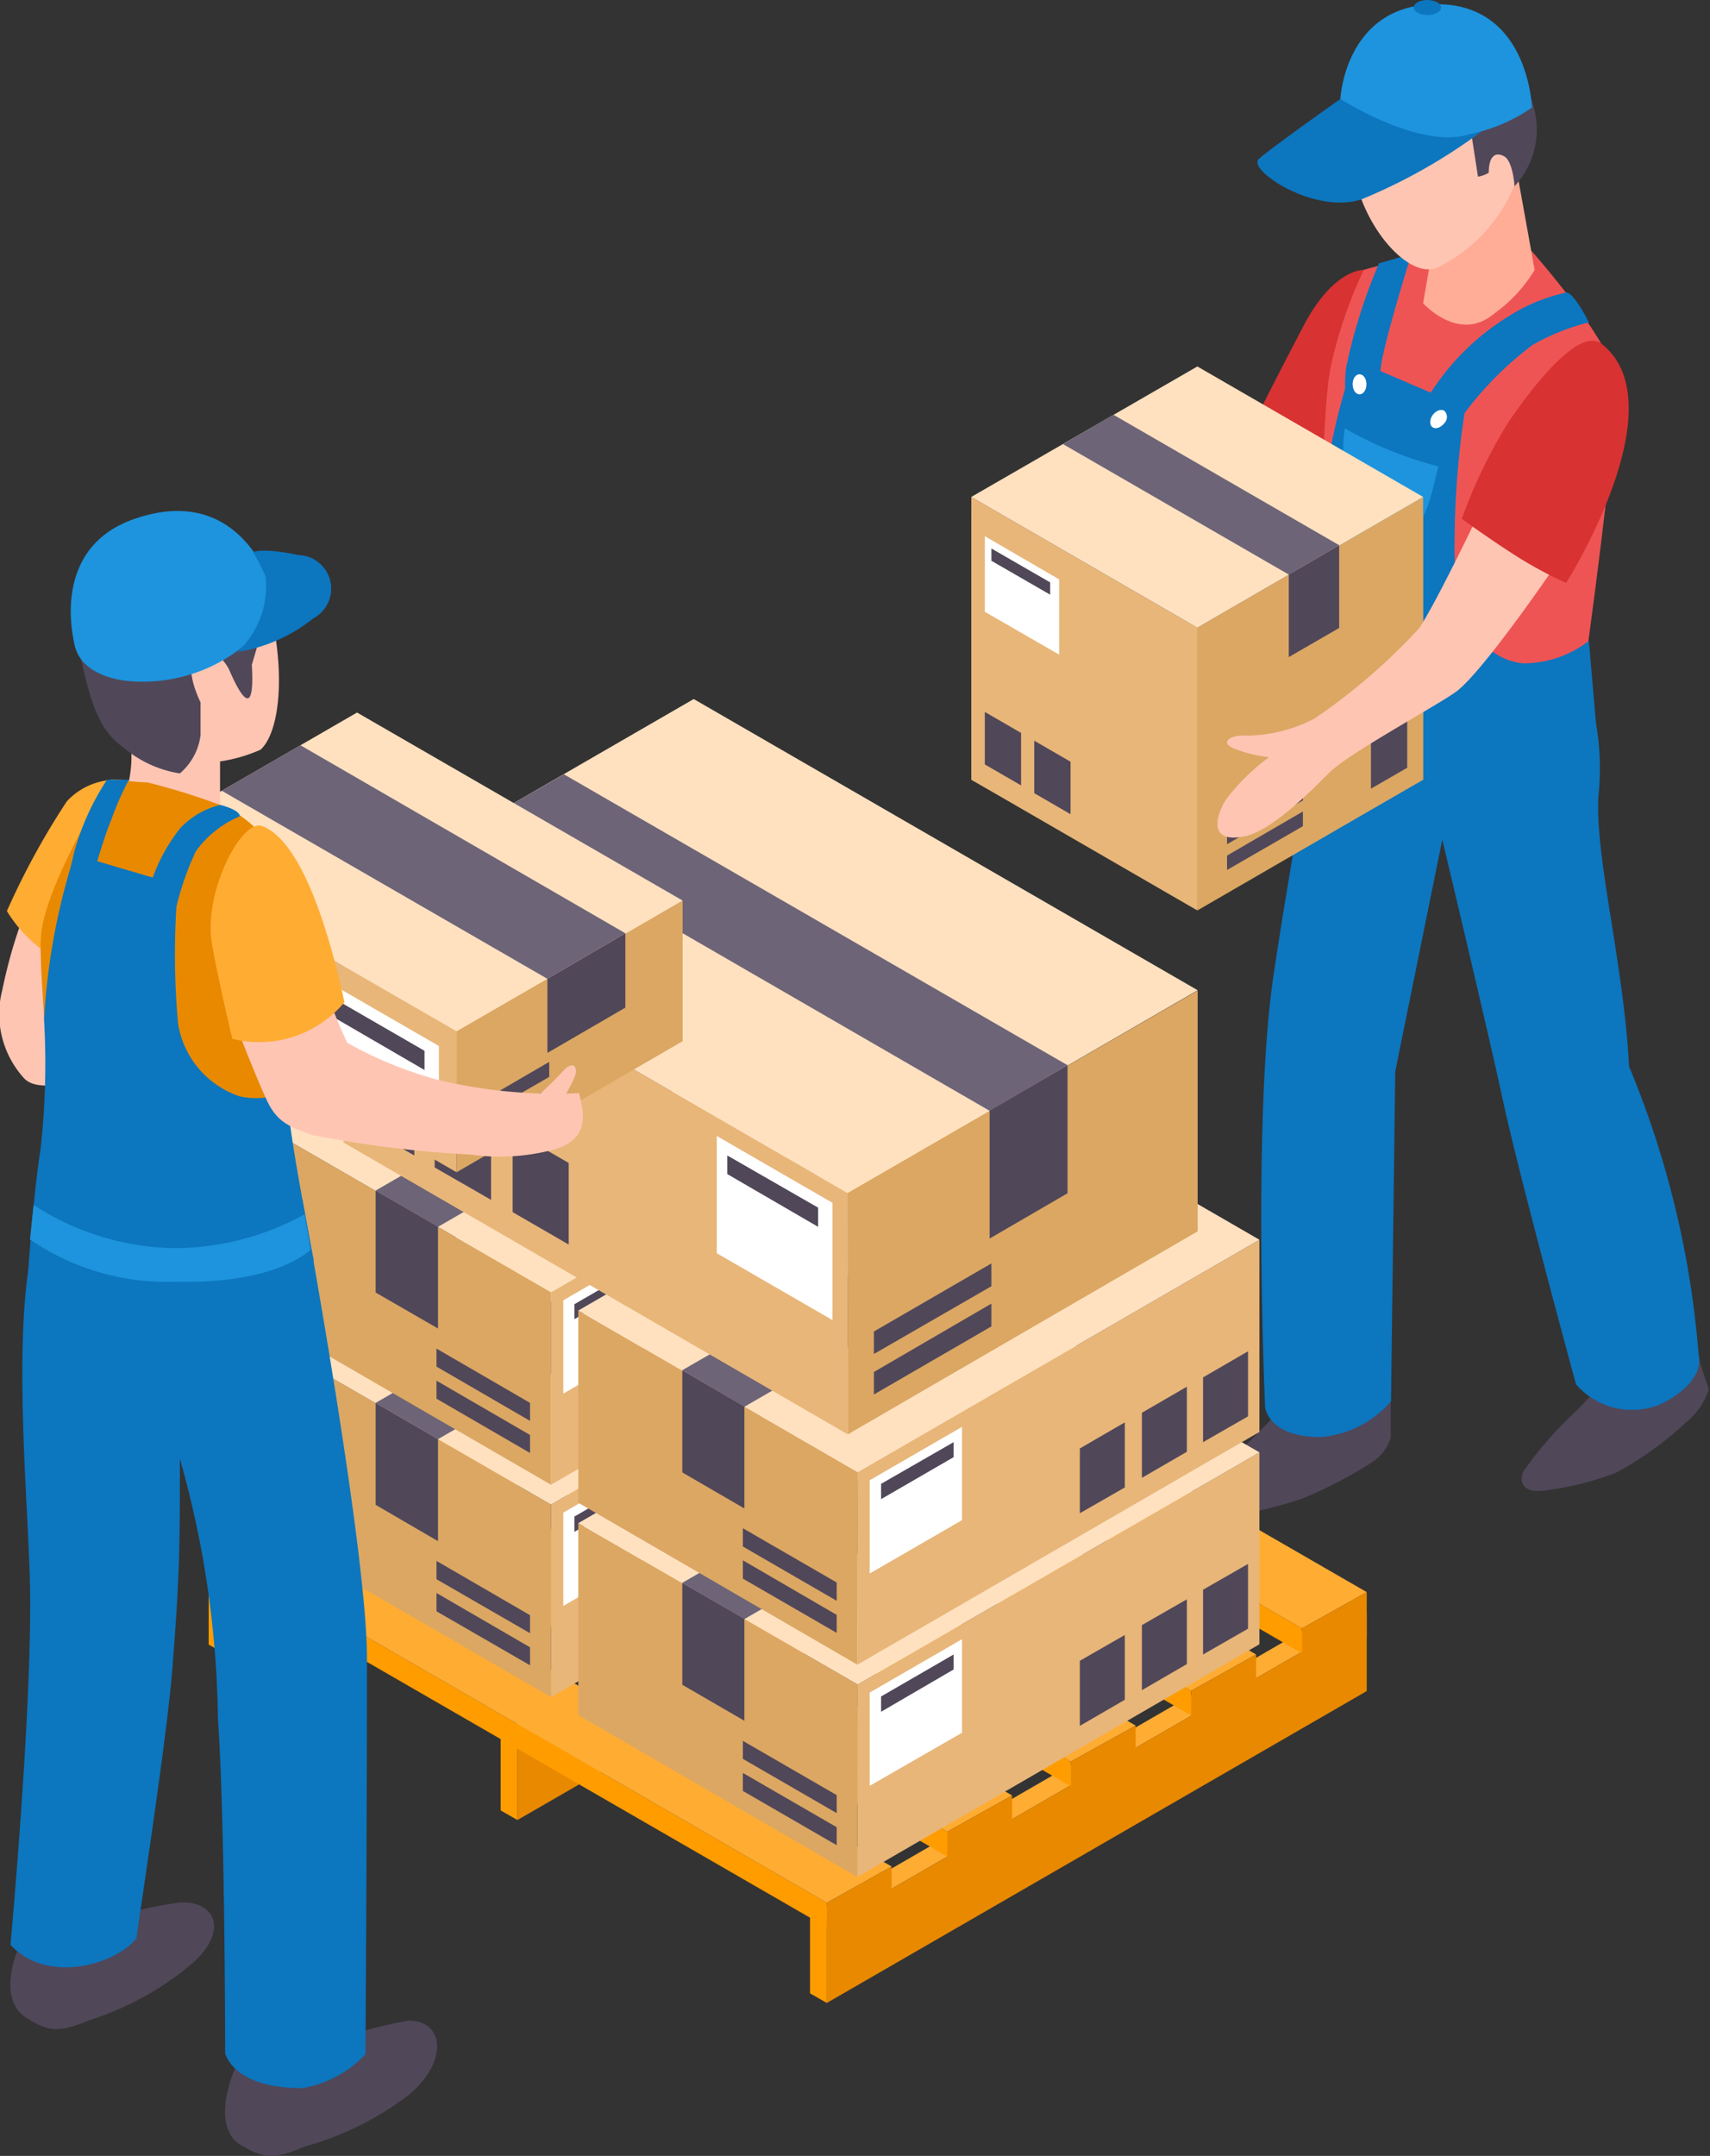 <?xml version="1.0" encoding="UTF-8"?> <svg xmlns="http://www.w3.org/2000/svg" viewBox="0 0 57.04 71.89"><rect x="0" y="0" width="57.04" height="71.89" fill="#333333" stroke="none"/> <defs> <style>.cls-1{fill:#504759;}.cls-2{fill:#0c76bf;}.cls-3{fill:#d83232;}.cls-4{fill:#ef5454;}.cls-5{fill:#ffad97;}.cls-6{fill:#fff;}.cls-7{fill:#1d94dd;}.cls-8{fill:#ffc5b3;}.cls-9{fill:#dba763;}.cls-10{fill:#e8b679;}.cls-11{fill:#ffe1c0;}.cls-12{fill:#6d6477;}.cls-13{fill:#ffac33;}.cls-14{fill:#e88900;}.cls-15{fill:#ff9c00;}</style> </defs> <g id="Слой_2" data-name="Слой 2"> <g id="Layer_1" data-name="Layer 1"> <path class="cls-1" d="M42.8,46.9s-.59.65-1.38,1.42L39.78,49.9c-.4.39-.07.74.69.72a13.47,13.47,0,0,0,3-.66,15.05,15.05,0,0,0,2.25-1.17,1.52,1.52,0,0,0,.67-.85V46.75Z"></path> <path class="cls-1" d="M53.62,45.85a10.09,10.09,0,0,1-1.17,1.32A12.46,12.46,0,0,0,50.86,49c-.15.19-.24.75.52.72a10.18,10.18,0,0,0,2.52-.61,11,11,0,0,0,2.33-1.67A2.34,2.34,0,0,0,57,46.33l-.39-1.18Z"></path> <path class="cls-2" d="M53.32,26.53a8.72,8.72,0,0,0-2.13-6.67c.19-1.47-6.63.59-6.63.59s-1.47,7.92-2.08,12.08c-.71,4.74-.28,14.39-.28,14.39s.09,1,1.85,1a3.49,3.49,0,0,0,2.35-1.19l.14-11L48.11,28s1.51,6.32,2,8.59c.51,2.42,2.46,9.57,2.46,9.57a2.47,2.47,0,0,0,2.83.66c1.57-.78,1.26-1.66,1.26-1.66a31.41,31.41,0,0,0-2.32-9.6C54.16,32.1,53.19,28.54,53.32,26.53Z"></path> <path class="cls-3" d="M45.49,9s-1-.05-2,1.85-2,3.91-2,3.91a6.38,6.38,0,0,1,3.07,1.68C46.78,14.44,47.14,9.9,45.49,9Z"></path> <path class="cls-4" d="M45.49,9a15.26,15.26,0,0,0-1.05,3c-.51,1.93-.33,10.91-.33,10.91a8.88,8.88,0,0,0,5.57,1.19,4.72,4.72,0,0,0,3.13-1.46s1.24-8.8,1.07-10.06-2.8-4.22-2.8-4.22A16.74,16.74,0,0,0,45.49,9Z"></path> <path class="cls-5" d="M47.88,7.75l-.41,2.36s1.2,1.35,2.38.34A4.83,4.83,0,0,0,51.19,9l-.58-3.22Z"></path> <path class="cls-2" d="M48.39,14.44a11.39,11.39,0,0,1,2.72-2.93A7.32,7.32,0,0,1,53,10.75s-.44-.9-.73-1a5.86,5.86,0,0,0-1.92.78,8.17,8.17,0,0,0-2.74,2.75C46.62,15,47.69,15.41,48.39,14.44Z"></path> <path class="cls-2" d="M46,8.78a18.07,18.07,0,0,0-1.1,3.49c-.12,1.13.1,1.48.56,1.52s.48-.77.62-1.67,1-3.65,1-3.65Z"></path> <path class="cls-2" d="M53,21.37a3.58,3.58,0,0,1-2.2.75c-1-.1-2.35-1-2.28-4.08a29.56,29.56,0,0,1,.36-4.45L45.18,12A21.18,21.18,0,0,0,44,18.83c-.19,4.53-.28,6.1-.28,6.1a50.1,50.1,0,0,0,6.25,0,20.38,20.38,0,0,0,3.29-.53Z"></path> <path class="cls-6" d="M45.58,12.81c0,.19-.1.34-.23.34s-.23-.15-.23-.34.1-.33.23-.33S45.58,12.63,45.58,12.81Z"></path> <path class="cls-6" d="M47.79,13.84c-.11.15-.11.34,0,.41s.28,0,.39-.14a.29.29,0,0,0,0-.41C48.07,13.63,47.9,13.69,47.79,13.84Z"></path> <path class="cls-7" d="M44.86,14.28c-.15.76-.07,3.16,1.29,3.52s1.54-1.12,1.83-2.25A12.27,12.27,0,0,1,44.86,14.28Z"></path> <path class="cls-8" d="M49.54,2.22a2.73,2.73,0,0,0-4.26,1.45c-.91,2.58,1.43,5.8,2.67,5.25a5.27,5.27,0,0,0,2.57-2.75A4.09,4.09,0,0,0,49.54,2.22Z"></path> <polygon class="cls-9" points="39.94 30.28 39.94 20.93 47.47 17.18 47.47 26 39.94 30.28"></polygon> <polygon class="cls-10" points="39.94 30.28 39.94 20.93 32.4 17.18 32.4 26 39.94 30.28"></polygon> <polygon class="cls-9" points="39.94 30.36 39.94 20.93 47.47 16.57 47.47 26 39.94 30.36"></polygon> <polygon class="cls-10" points="39.94 30.36 39.94 20.93 32.4 16.57 32.4 26 39.94 30.36"></polygon> <polygon class="cls-11" points="32.4 16.57 39.94 20.93 47.47 16.57 39.94 12.22 32.4 16.57"></polygon> <polygon class="cls-1" points="44.67 20.94 42.99 21.91 42.99 19.16 44.67 18.18 44.67 20.94"></polygon> <polygon class="cls-12" points="44.67 18.18 37.14 13.83 35.46 14.81 42.99 19.16 44.67 18.18"></polygon> <polygon class="cls-1" points="40.93 29.01 40.93 28.53 43.46 27.06 43.46 27.55 40.93 29.01"></polygon> <polygon class="cls-1" points="40.93 28.15 40.93 27.66 43.46 26.19 43.46 26.69 40.93 28.15"></polygon> <polygon class="cls-1" points="45.73 24.61 45.73 26.3 46.94 25.6 46.94 23.91 45.73 24.61"></polygon> <polygon class="cls-1" points="34.06 24.44 34.06 26.19 32.85 25.49 32.85 23.74 34.06 24.44"></polygon> <polygon class="cls-1" points="35.71 25.4 35.71 27.15 34.5 26.45 34.5 24.7 35.71 25.4"></polygon> <polygon class="cls-6" points="35.33 19.32 35.33 21.83 32.85 20.4 32.85 17.88 35.33 19.32"></polygon> <polygon class="cls-1" points="35.03 19.83 35.03 19.42 33.07 18.29 33.07 18.7 35.03 19.83"></polygon> <path class="cls-8" d="M49.33,17.12s-1.43,3-2,3.84a20.19,20.19,0,0,1-3.48,3,5,5,0,0,1-2.22.57c-.59-.05-1,.24-.42.45a4.67,4.67,0,0,0,1.12.27,6.94,6.94,0,0,0-1.44,1.42c-.33.52-.61,1.49.66,1.21,1-.23,2.47-1.81,2.84-2.16.71-.66,3.52-2.18,4.16-2.64.9-.63,3.45-4.39,3.45-4.39S51.19,16.72,49.33,17.12Z"></path> <path class="cls-3" d="M53.43,11.47c-.74-.6-2.32,1.42-3.16,2.68a17.18,17.18,0,0,0-1.51,3.15s1,.73,1.91,1.3a14,14,0,0,0,1.57.84S56,13.51,53.43,11.47Z"></path> <path class="cls-1" d="M45.08,4.49a2.29,2.29,0,0,0,2.26.68,5.1,5.1,0,0,0,1.75-.64l.21,1.36a1,1,0,0,0,.36-.13c0-.54.21-.71.51-.55s.35,1,.35,1a2.78,2.78,0,0,0,.67-2.52C51,2.69,49.68.79,47.88,1a3.34,3.34,0,0,0-3.09,2.4A1.27,1.27,0,0,0,45.08,4.49Z"></path> <path class="cls-2" d="M44.71,3.3s-2.32,1.64-2.72,2,1.84,1.86,3.42,1.35a18.53,18.53,0,0,0,4-2.26Z"></path> <path class="cls-7" d="M44.71,3.3S47.36,5,49,4.48a5.71,5.71,0,0,0,2.1-.89S51,.14,47.93.14,44.71,3.3,44.71,3.3Z"></path> <path class="cls-2" d="M48.07.25c0,.14-.21.25-.46.25s-.45-.11-.45-.25.2-.25.45-.25S48.07.11,48.07.25Z"></path> <polygon class="cls-13" points="44.98 53.5 27.02 63.88 27.58 64.23 45.59 53.83 44.98 53.5"></polygon> <polygon class="cls-14" points="45.59 53.83 27.58 64.23 27.58 66.79 45.59 56.39 45.59 53.83"></polygon> <polygon class="cls-15" points="27.02 66.47 27.02 63.88 27.58 64.23 27.58 66.79 27.02 66.47"></polygon> <polygon class="cls-13" points="24.93 41.87 6.96 52.25 7.52 52.6 25.54 42.2 24.93 41.87"></polygon> <polygon class="cls-14" points="25.54 42.19 7.52 52.6 7.52 55.16 25.54 44.76 25.54 42.19"></polygon> <polygon class="cls-15" points="6.96 54.84 6.96 52.25 7.53 52.6 7.53 55.16 6.96 54.84"></polygon> <polygon class="cls-13" points="34.66 47.4 16.7 57.78 17.26 58.13 35.28 47.73 34.66 47.4"></polygon> <polygon class="cls-14" points="35.28 47.72 17.26 58.13 17.26 60.69 35.28 50.29 35.28 47.72"></polygon> <polygon class="cls-15" points="16.7 60.37 16.7 57.78 17.26 58.13 17.26 60.69 16.7 60.37"></polygon> <polygon class="cls-15" points="27.58 63.45 6.96 51.54 6.96 52.37 27.58 64.27 27.58 63.45"></polygon> <polygon class="cls-13" points="29.74 62.24 27.58 63.45 6.96 51.54 9.12 50.34 29.74 62.24"></polygon> <polygon class="cls-14" points="29.74 62.24 27.58 63.45 27.58 64.99 29.74 63.73 29.74 62.24"></polygon> <polygon class="cls-15" points="31.6 61.08 10.93 49.12 10.93 49.95 31.6 61.91 31.6 61.08"></polygon> <polygon class="cls-13" points="33.76 59.87 31.6 61.08 10.93 49.12 13.08 47.92 33.76 59.87"></polygon> <polygon class="cls-14" points="33.76 59.87 31.6 61.08 31.6 62.62 33.76 61.36 33.76 59.87"></polygon> <polygon class="cls-15" points="35.72 58.74 14.99 46.77 14.99 47.59 35.72 59.57 35.72 58.74"></polygon> <polygon class="cls-13" points="37.88 57.54 35.72 58.74 14.99 46.77 17.14 45.56 37.88 57.54"></polygon> <polygon class="cls-14" points="37.88 57.54 35.72 58.74 35.72 60.29 37.88 59.03 37.88 57.54"></polygon> <polygon class="cls-15" points="39.73 56.38 19.06 44.47 19.06 45.3 39.73 57.2 39.73 56.38"></polygon> <polygon class="cls-13" points="41.9 55.17 39.73 56.38 19.06 44.47 21.21 43.27 41.9 55.17"></polygon> <polygon class="cls-14" points="41.9 55.17 39.73 56.38 39.73 57.92 41.9 56.66 41.9 55.17"></polygon> <polygon class="cls-15" points="43.43 54.3 22.71 42.34 22.71 43.17 43.43 55.13 43.43 54.3"></polygon> <polygon class="cls-13" points="45.59 53.09 43.43 54.3 22.71 42.34 24.86 41.13 45.59 53.09"></polygon> <polygon class="cls-14" points="45.59 53.09 43.43 54.3 43.43 55.84 45.59 54.58 45.59 53.09"></polygon> <polygon class="cls-9" points="18.38 56.59 18.38 50.17 9.07 44.79 9.07 51.2 18.38 56.59"></polygon> <polygon class="cls-10" points="18.38 56.59 18.38 50.17 31.79 42.43 31.79 48.84 18.38 56.59"></polygon> <polygon class="cls-11" points="31.79 42.43 18.38 50.17 9.07 44.79 22.48 37.05 31.79 42.43"></polygon> <polygon class="cls-1" points="12.53 50.18 14.61 51.39 14.61 47.99 12.53 46.78 12.53 50.18"></polygon> <polygon class="cls-12" points="12.53 46.78 25.93 39.04 28.01 40.25 14.61 47.99 12.53 46.78"></polygon> <polygon class="cls-1" points="17.68 55.53 17.68 54.93 14.56 53.12 14.56 53.73 17.68 55.53"></polygon> <polygon class="cls-1" points="17.68 54.46 17.68 53.86 14.56 52.05 14.56 52.66 17.68 54.46"></polygon> <polygon class="cls-1" points="29.91 47.01 29.91 49.18 31.4 48.31 31.4 46.15 29.91 47.01"></polygon> <polygon class="cls-1" points="27.86 48.19 27.86 50.36 29.36 49.5 29.36 47.33 27.86 48.19"></polygon> <polygon class="cls-1" points="25.8 49.38 25.8 51.55 27.29 50.68 27.29 48.52 25.8 49.38"></polygon> <polygon class="cls-6" points="18.79 50.44 18.79 53.55 21.86 51.78 21.86 48.66 18.79 50.44"></polygon> <polygon class="cls-1" points="19.16 51.08 19.16 50.57 21.58 49.18 21.58 49.67 19.16 51.08"></polygon> <polygon class="cls-9" points="28.6 62.59 28.61 56.17 19.29 50.79 19.29 57.19 28.6 62.59"></polygon> <polygon class="cls-10" points="28.6 62.59 28.61 56.17 42.01 48.43 42.01 54.83 28.6 62.59"></polygon> <polygon class="cls-11" points="42.01 48.43 28.61 56.17 19.29 50.79 32.7 43.05 42.01 48.43"></polygon> <polygon class="cls-1" points="22.76 56.18 24.83 57.38 24.83 53.98 22.76 52.78 22.76 56.18"></polygon> <polygon class="cls-12" points="22.76 52.78 36.15 45.04 38.23 46.24 24.83 53.99 22.76 52.78"></polygon> <polygon class="cls-1" points="27.91 61.53 27.91 60.93 24.78 59.12 24.78 59.72 27.91 61.53"></polygon> <polygon class="cls-1" points="27.91 60.46 27.91 59.86 24.78 58.05 24.78 58.65 27.91 60.46"></polygon> <polygon class="cls-1" points="40.13 53.01 40.13 55.17 41.63 54.31 41.63 52.15 40.13 53.01"></polygon> <polygon class="cls-1" points="38.09 54.19 38.09 56.36 39.59 55.49 39.59 53.33 38.09 54.19"></polygon> <polygon class="cls-1" points="36.02 55.38 36.02 57.55 37.52 56.68 37.52 54.52 36.02 55.38"></polygon> <polygon class="cls-6" points="29.01 56.44 29.01 59.55 32.09 57.78 32.09 54.66 29.01 56.44"></polygon> <polygon class="cls-1" points="29.39 57.08 29.39 56.57 31.81 55.17 31.81 55.67 29.39 57.08"></polygon> <polygon class="cls-9" points="18.38 49.51 18.38 43.09 9.07 37.71 9.07 44.12 18.38 49.51"></polygon> <polygon class="cls-10" points="18.38 49.51 18.38 43.09 31.79 35.35 31.79 41.75 18.38 49.51"></polygon> <polygon class="cls-11" points="31.79 35.35 18.38 43.09 9.07 37.71 22.48 29.96 31.79 35.35"></polygon> <polygon class="cls-1" points="12.53 43.1 14.61 44.3 14.61 40.9 12.53 39.7 12.53 43.1"></polygon> <polygon class="cls-12" points="12.53 39.7 25.93 31.96 28.01 33.16 14.61 40.91 12.53 39.7"></polygon> <polygon class="cls-1" points="17.68 48.45 17.68 47.85 14.56 46.04 14.56 46.64 17.68 48.45"></polygon> <polygon class="cls-1" points="17.68 47.38 17.68 46.78 14.56 44.97 14.56 45.57 17.68 47.38"></polygon> <polygon class="cls-1" points="29.91 39.93 29.91 42.09 31.4 41.23 31.4 39.06 29.91 39.93"></polygon> <polygon class="cls-1" points="27.86 41.11 27.86 43.28 29.36 42.41 29.36 40.25 27.86 41.11"></polygon> <polygon class="cls-1" points="25.8 42.3 25.8 44.47 27.29 43.6 27.29 41.44 25.8 42.3"></polygon> <polygon class="cls-6" points="18.79 43.36 18.79 46.47 21.86 44.7 21.86 41.58 18.79 43.36"></polygon> <polygon class="cls-1" points="19.16 43.99 19.16 43.49 21.58 42.09 21.58 42.59 19.16 43.99"></polygon> <polygon class="cls-9" points="28.6 55.51 28.61 49.09 19.29 43.7 19.29 50.11 28.6 55.51"></polygon> <polygon class="cls-10" points="28.6 55.51 28.61 49.09 42.01 41.34 42.01 47.75 28.6 55.51"></polygon> <polygon class="cls-11" points="42.01 41.34 28.61 49.09 19.29 43.7 32.7 35.96 42.01 41.34"></polygon> <polygon class="cls-1" points="22.76 49.1 24.83 50.3 24.83 46.9 22.76 45.69 22.76 49.1"></polygon> <polygon class="cls-12" points="22.76 45.69 36.15 37.96 38.23 39.16 24.83 46.91 22.76 45.69"></polygon> <polygon class="cls-1" points="27.91 54.45 27.91 53.85 24.78 52.03 24.78 52.64 27.91 54.45"></polygon> <polygon class="cls-1" points="27.91 53.38 27.91 52.77 24.78 50.96 24.78 51.57 27.91 53.38"></polygon> <polygon class="cls-1" points="40.13 45.93 40.13 48.09 41.63 47.23 41.63 45.06 40.13 45.93"></polygon> <polygon class="cls-1" points="38.09 47.11 38.09 49.28 39.59 48.41 39.59 46.24 38.09 47.11"></polygon> <polygon class="cls-1" points="36.02 48.3 36.02 50.46 37.52 49.6 37.52 47.43 36.02 48.3"></polygon> <polygon class="cls-6" points="29.01 49.36 29.01 52.47 32.09 50.69 32.09 47.58 29.01 49.36"></polygon> <polygon class="cls-1" points="29.39 49.99 29.39 49.48 31.81 48.09 31.81 48.59 29.39 49.99"></polygon> <polygon class="cls-9" points="28.28 47.83 28.27 39.78 39.95 33.03 39.95 41.06 28.28 47.83"></polygon> <polygon class="cls-10" points="28.28 47.83 28.27 39.78 11.46 30.06 11.46 38.1 28.28 47.83"></polygon> <polygon class="cls-11" points="11.46 30.06 28.27 39.78 39.95 33.02 23.14 23.31 11.46 30.06"></polygon> <polygon class="cls-1" points="35.61 39.79 33.01 41.3 33.01 37.03 35.61 35.52 35.61 39.79"></polygon> <polygon class="cls-12" points="35.61 35.52 18.81 25.82 16.2 27.32 33.01 37.04 35.61 35.52"></polygon> <polygon class="cls-1" points="29.15 46.5 29.15 45.75 33.07 43.47 33.07 44.23 29.15 46.5"></polygon> <polygon class="cls-1" points="29.15 45.15 29.15 44.4 33.07 42.13 33.07 42.89 29.15 45.15"></polygon> <polygon class="cls-1" points="13.82 35.81 13.82 38.53 11.94 37.45 11.94 34.73 13.82 35.81"></polygon> <polygon class="cls-1" points="16.38 37.3 16.38 40.01 14.5 38.93 14.5 36.21 16.38 37.3"></polygon> <polygon class="cls-1" points="18.97 38.78 18.97 41.5 17.1 40.42 17.1 37.7 18.97 38.78"></polygon> <polygon class="cls-6" points="27.77 40.11 27.77 44.02 23.91 41.79 23.91 37.88 27.77 40.11"></polygon> <polygon class="cls-1" points="27.29 40.91 27.29 40.27 24.26 38.53 24.26 39.15 27.29 40.91"></polygon> <polygon class="cls-9" points="15.23 39.09 15.23 34.38 22.77 30.02 22.77 34.72 15.23 39.09"></polygon> <polygon class="cls-10" points="15.23 39.09 15.23 34.38 4.37 28.11 4.37 32.81 15.23 39.09"></polygon> <polygon class="cls-11" points="4.37 28.12 15.23 34.39 22.77 30.03 11.91 23.76 4.37 28.12"></polygon> <polygon class="cls-1" points="15.79 38.23 15.79 37.75 18.32 36.28 18.32 36.77 15.79 38.23"></polygon> <polygon class="cls-1" points="15.79 37.37 15.79 36.88 18.32 35.41 18.32 35.91 15.79 37.37"></polygon> <polygon class="cls-1" points="6.25 30.01 6.25 32.2 4.74 31.33 4.74 29.14 6.25 30.01"></polygon> <polygon class="cls-1" points="8.31 31.21 8.31 33.4 6.8 32.52 6.8 30.34 8.31 31.21"></polygon> <polygon class="cls-6" points="14.64 34.88 14.64 37.49 10.78 35.27 10.78 32.65 14.64 34.88"></polygon> <polygon class="cls-1" points="14.16 35.68 14.16 35.04 11.13 33.29 11.13 33.92 14.16 35.68"></polygon> <polygon class="cls-1" points="20.86 33.6 18.26 35.11 18.26 32.64 20.86 31.12 20.86 33.6"></polygon> <polygon class="cls-12" points="20.86 31.12 10.02 24.85 7.4 26.37 18.26 32.64 20.86 31.12"></polygon> <path class="cls-8" d="M3.65,35.56c.62-2.12.94-4.46-.11-6.18l-2.3.06A16.4,16.4,0,0,0,.08,33a3.18,3.18,0,0,0,.7,2.93c.6.72,2.74-.23,2.82-.29Z"></path> <path class="cls-1" d="M9.94,68.53a15.37,15.37,0,0,1,3.68-1.15c1.22,0,1.34,1.38,0,2.49a10.22,10.22,0,0,1-3.46,1.71C9.18,72,8.82,72,8,71.51,7,70.83,7.83,69,7.83,69Z"></path> <path class="cls-1" d="M2.8,64.31A12.33,12.33,0,0,1,6,63.44c1.22-.06,1.66,1,.32,2.11A10,10,0,0,1,3,67.36c-1,.4-1.33.43-2.13-.08C-.18,66.6.67,64.8.69,64.8Z"></path> <path class="cls-2" d="M10.09,40s2.15,11.63,2.15,15.28c0,6.44-.05,13.22-.05,13.22a3.74,3.74,0,0,1-2.11,1.13c-2.34,0-2.57-1.17-2.57-1.17s0-7.68-.24-11.16A33.09,33.09,0,0,0,6,48.64c0,2.9,0,3.83-.25,7-.18,2.32-1.15,8.57-1.2,9-.74.9-3,1.52-4.2.21.09-1,.73-8.24.65-12C.93,49.39.06,41.25,2,39.67,3.72,38.3,10.09,40,10.09,40Z"></path> <path class="cls-13" d="M4.14,32.6a14.76,14.76,0,0,0-.37-2.71l1.15-3.64a2.26,2.26,0,0,0-2.69.47,25.21,25.21,0,0,0-2,3.66A4.64,4.64,0,0,0,4.14,32.6Z"></path> <path class="cls-8" d="M7.34,19.11a2.25,2.25,0,0,0-3.22,1.1c-.4.84.16,3.09.25,4.67a3.92,3.92,0,0,1-.35,2l1.09.45a3.3,3.3,0,0,0,2.23,0l0-1.94A5.2,5.2,0,0,0,8.69,25c.5-.45.76-1.8.53-3.55C8.88,18.89,7.66,19.33,7.34,19.11Z"></path> <path class="cls-14" d="M10.29,33.06c.65-1.38-.82-3.88-1.23-4.78a3.67,3.67,0,0,0-1.72-1.44,22.71,22.71,0,0,0-2.42-.75c-.27,0-1.22-.1-1.22-.1s-2.09,3.29-2.32,5.1c-.16,1.27.53,5.41,0,9.49-.27,2.16,7.87,1.55,8.59.67C9.57,39.21,9,35.87,10.29,33.06Z"></path> <path class="cls-2" d="M1.47,34a25.64,25.64,0,0,1-.12,4.34C1.1,39.92.94,42.43.94,42.43a7.61,7.61,0,0,0,5,1.49,9.41,9.41,0,0,0,4.53-1.87s-.89-4.58-.84-5.14l.05-.56A2.55,2.55,0,0,1,8,36.56a3.07,3.07,0,0,1-2.06-2.42,25.93,25.93,0,0,1,0-4.65c-.13,0-3.45-1-3.45-1A21.91,21.91,0,0,0,1.47,34Z"></path> <path class="cls-1" d="M8.4,22.17c.13-.44.43-1.45.5-1.86a2,2,0,0,0-.53-1.85A4.27,4.27,0,0,0,4.67,18a3.33,3.33,0,0,0-1.93,4.13c.48,2.26,1,2.51,1.64,3A3.79,3.79,0,0,0,6,25.79a2,2,0,0,0,.69-1.28c0-.27,0-1.09,0-1.09s-.6-1.18-.14-1.6,1,.27,1.11.55C8.1,23.38,8.5,23.86,8.4,22.17Z"></path> <path class="cls-8" d="M19.32,36.45A16.58,16.58,0,0,1,14.58,36a13,13,0,0,1-3-1.23,19.93,19.93,0,0,1-.87-2.22l-3,1.22s.76,2,1.2,2.94c.35.74.8.88,1.51,1.14a37.72,37.72,0,0,0,5.28.65,7,7,0,0,0,2.67-.14C19.87,38,19.38,36.86,19.32,36.45Z"></path> <path class="cls-13" d="M7.75,34.64a3.7,3.7,0,0,0,3.74-1.22C10.92,30.8,10,28,8.73,27.54c-.67-.22-1.89,2.12-1.68,3.79C7.11,31.8,7.39,33.11,7.75,34.64Z"></path> <path class="cls-7" d="M1.12,40.18,1,41.33a8.07,8.07,0,0,0,4.91,1.41c3.36.08,4.45-1.07,4.45-1.07l-.2-1.18a9,9,0,0,1-4.34,1.13A8.86,8.86,0,0,1,1.12,40.18Z"></path> <path class="cls-2" d="M4.92,29.84A5.89,5.89,0,0,1,6,27.63a2.72,2.72,0,0,1,1.35-.79S8,27,8,27.22a3.46,3.46,0,0,0-1.47,1.17,9.74,9.74,0,0,0-.71,2.13Z"></path> <path class="cls-2" d="M3.57,26a8.46,8.46,0,0,0-1.09,2.4,20.18,20.18,0,0,0-.41,2.13l.64.08s.63-2.4,1-3.27A9.94,9.94,0,0,1,4.3,26Z"></path> <path class="cls-8" d="M17.64,36.8a13.21,13.21,0,0,0,1.13-1.07c.28-.33.51-.24.42.13a3.86,3.86,0,0,1-.59,1l-.84-.06Z"></path> <path class="cls-7" d="M7.32,18.53c1.64.17,2.28,1.25,1.45,2.4a5.36,5.36,0,0,1-4.49,1.78c-1.63-.17-2.28-1.25-1.44-2.4A5.36,5.36,0,0,1,7.32,18.53Z"></path> <path class="cls-7" d="M2.52,21.62s-1-3.32,2-4.33c2.12-.72,3.71.12,4.58,2.3C9.6,20.92,2.52,21.62,2.52,21.62Z"></path> <path class="cls-2" d="M7.92,21.74a3,3,0,0,0,.94-2.52,7.16,7.16,0,0,0-.42-.81s.3-.16,1.52.1a1.12,1.12,0,0,1,.49,2.11A5.39,5.39,0,0,1,7.92,21.74Z"></path> </g> </g> </svg> 